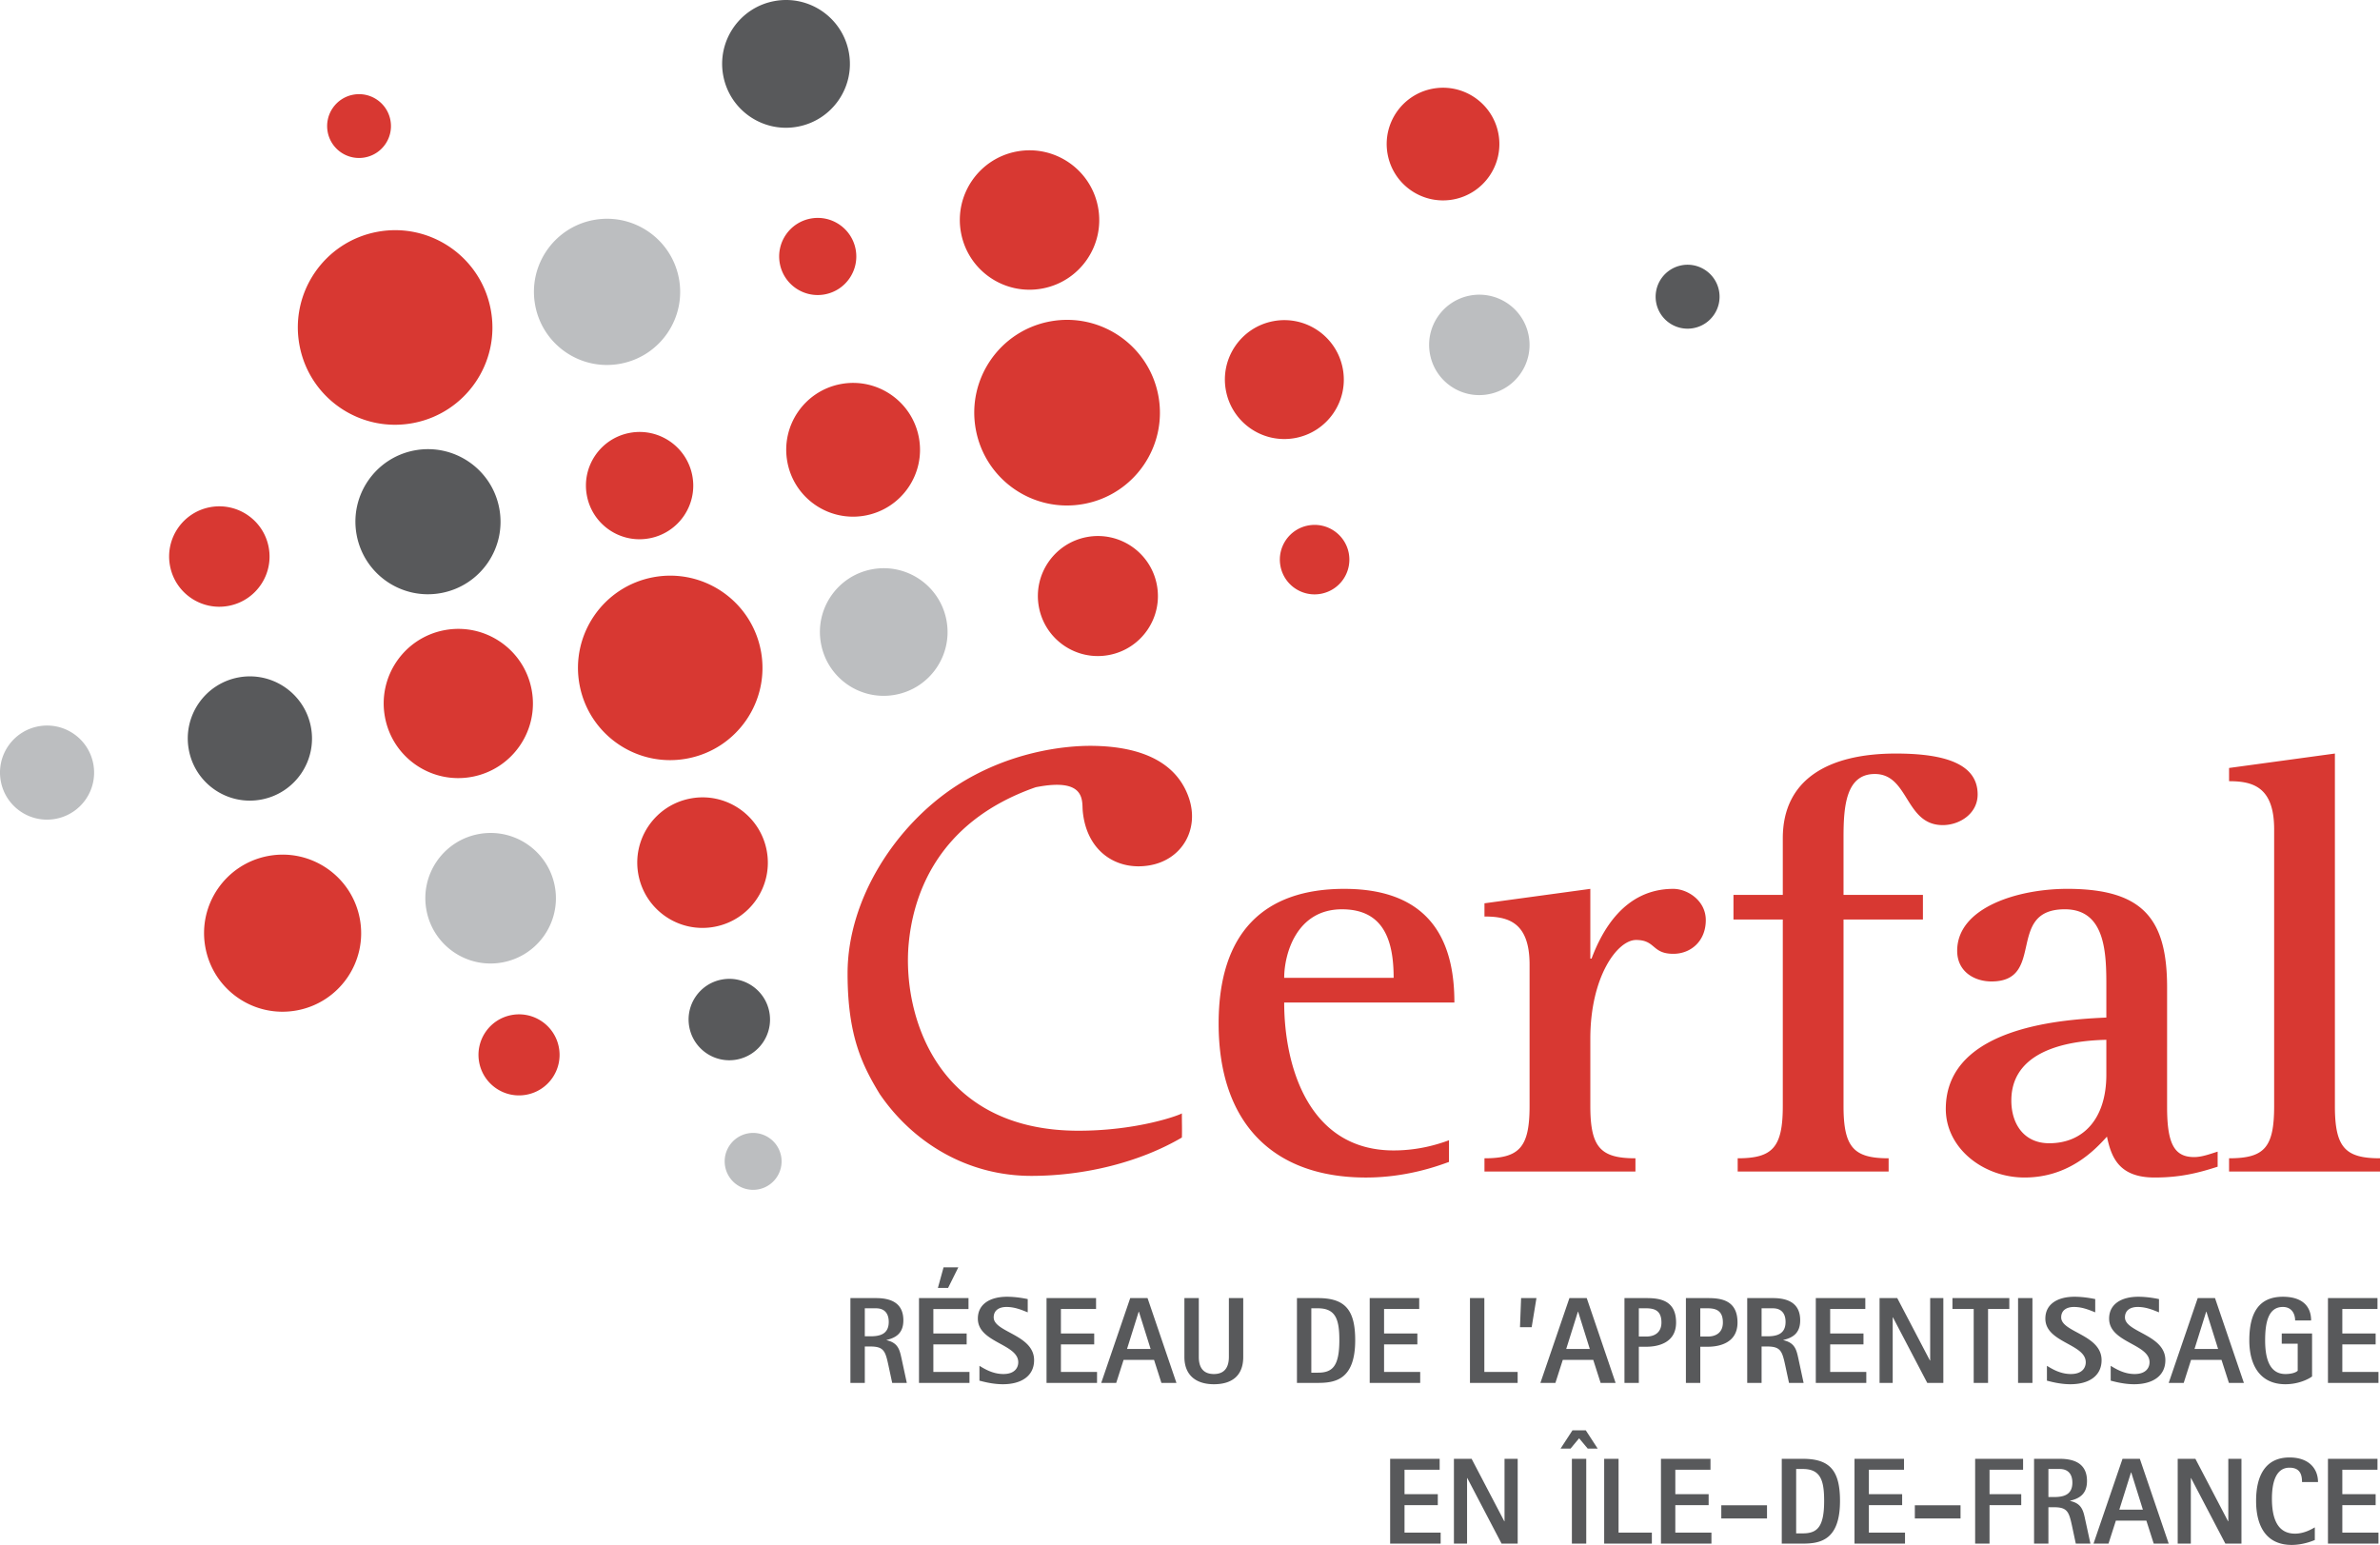 <svg xmlns="http://www.w3.org/2000/svg" width="600" height="389.501" viewBox="0 0 600 389.501"><path d="M385.386 84.64c-1.279-6.872-7.892-11.406-14.771-10.13-6.865 1.284-11.397 7.891-10.116 14.76 1.278 6.88 7.885 11.412 14.752 10.125 6.874-1.273 11.416-7.883 10.135-14.755zM9.688 183.123C3.248 184.323-1 190.516.203 196.95c1.198 6.455 7.389 10.693 13.824 9.491 6.445-1.195 10.699-7.391 9.494-13.832-1.2-6.436-7.391-10.683-13.833-9.486zm110.983 27.161c-8.937 1.663-14.83 10.255-13.161 19.189 1.664 8.944 10.25 14.83 19.18 13.16 8.942-1.663 14.84-10.249 13.177-19.182-1.673-8.93-10.263-14.83-19.196-13.167zm28.988-154.82c-10.004 1.866-16.608 11.497-14.738 21.496 1.858 10.012 11.477 16.61 21.483 14.74 10.01-1.864 16.617-11.483 14.753-21.486-1.868-10.003-11.495-16.606-21.498-14.75zm38.893 230.284c-3.895.735-6.463 4.478-5.739 8.36a7.174 7.174 0 0 0 8.361 5.75c3.898-.735 6.467-4.464 5.743-8.366-.727-3.891-4.472-6.458-8.365-5.744zm31.29-142.218c-8.73 1.623-14.5 10.027-12.864 18.756 1.623 8.745 10.022 14.501 18.754 12.868 8.737-1.627 14.505-10.022 12.875-18.755-1.628-8.73-10.032-14.496-18.764-12.869z" fill="#bcbec0"/><path d="M223.498 337.887v-.056c2.201-.531 4.24-1.576 4.24-4.954 0-4.174-2.846-5.606-6.876-5.606h-6.473v21.38h3.629v-9.177h1.421c3.316 0 3.752 1.148 4.492 4.553l.992 4.623h3.685l-1.3-6.023c-.496-2.257-.834-4.075-3.81-4.74zm-4.059-.984h-1.421v-7.058h2.844c2.044 0 3.19 1.204 3.19 3.432 0 3.164-2.353 3.626-4.613 3.626zm15.861 2.043h8.396v-2.753H235.3v-6.169h8.858v-2.753h-12.479v21.38h12.727v-2.764H235.3v-6.941zm49.63-11.675l-7.31 21.38h3.78l1.858-5.803h7.679l1.854 5.802h3.788l-7.282-21.379h-4.366zm-.805 12.823l2.938-9.384h.06l2.948 9.384h-5.946zm25.676 2.015c0 2.45-.962 4.306-3.776 4.306-2.85 0-3.807-1.856-3.807-4.306v-14.838h-3.629v14.838c0 4.699 3.038 6.88 7.436 6.88 4.583 0 7.397-2.181 7.397-6.88v-14.838h-3.62v14.838zm-59.289-9.973c0-1.832 1.424-2.63 3.223-2.63 2.166 0 3.93.798 5.356 1.356v-3.343c-.775-.151-2.848-.586-5.237-.586-4.026 0-7.336 1.694-7.336 5.513 0 6.072 10.185 6.348 10.185 10.998 0 1.384-.895 2.97-3.744 2.97-2.695 0-4.774-1.303-6.041-2.07v3.744c.649.152 3.158.9 5.918.9 4.645 0 7.861-2.076 7.861-6.068 0-6.452-10.185-7.014-10.185-10.784zm16.945 6.81h8.394v-2.753h-8.394v-6.169h8.861v-2.753h-12.485v21.38h12.73v-2.764h-9.106v-6.941zm64.805-11.675h-5.299v21.38h5.3c4.425 0 9.384-.874 9.384-10.764 0-7.649-2.544-10.616-9.385-10.616zm0 18.802h-1.675v-16.228h1.675c4.49 0 5.389 2.846 5.389 8.042 0 6.568-1.737 8.186-5.389 8.186zm144.89-13.937h.065l8.646 16.514h4.057v-21.379h-3.32v15.739h-.06l-8.24-15.739h-4.46v21.38h3.311v-16.515zm-6.656 13.75h-9.107v-6.94h8.397v-2.753h-8.397v-6.169h8.86v-2.753h-12.483v21.38h12.73v-2.764zm-45.476-18.615v21.38h3.626v-9.115h1.883c2.977 0 7.5-.984 7.5-6.1 0-5.675-4.18-6.165-7.5-6.165h-5.51zm9.322 6.165c0 2.442-1.64 3.53-3.813 3.53h-1.883v-7.121h1.883c2.391 0 3.813.831 3.813 3.59zm107.561 10.008c0 1.384-.907 2.97-3.754 2.97-2.69 0-4.767-1.303-6.037-2.07v3.744c.656.152 3.16.9 5.913.9 4.647 0 7.866-2.076 7.866-6.068 0-6.452-10.187-7.014-10.187-10.784 0-1.832 1.421-2.63 3.218-2.63 2.177 0 3.934.798 5.362 1.356v-3.343c-.777-.151-2.85-.586-5.234-.586-4.023 0-7.338 1.694-7.338 5.513 0 6.072 10.191 6.348 10.191 10.998zM426.917 82.727c4.378-.814 7.27-5.025 6.448-9.4-.814-4.367-5.02-7.256-9.4-6.445a8.067 8.067 0 0 0-6.442 9.404 8.051 8.051 0 0 0 9.394 6.441zm98.903 260.717c0 1.384-.894 2.97-3.75 2.97-2.695 0-4.765-1.303-6.038-2.07v3.744c.652.152 3.16.9 5.917.9 4.644 0 7.862-2.076 7.862-6.068 0-6.452-10.184-7.014-10.184-10.784 0-1.832 1.428-2.63 3.215-2.63 2.174 0 3.937.798 5.369 1.356v-3.343c-.773-.151-2.857-.586-5.24-.586-4.024 0-7.336 1.694-7.336 5.513 0 6.072 10.185 6.348 10.185 10.998zM104.54 113.55c-9.928 1.848-16.48 11.402-14.626 21.326 1.85 9.936 11.392 16.484 21.319 14.634 9.936-1.852 16.498-11.391 14.638-21.329-1.847-9.923-11.399-16.478-21.33-14.63zM195.214.276c-8.746 1.623-14.518 10.042-12.887 18.777 1.628 8.748 10.034 14.518 18.774 12.88 8.744-1.627 14.52-10.027 12.886-18.777-1.624-8.732-10.033-14.512-18.773-12.88zm217.936 339.26h1.893c2.974 0 7.5-.984 7.5-6.1 0-5.675-4.178-6.165-7.5-6.165h-5.513v21.38h3.62v-9.115zm0-9.691h1.893c2.387 0 3.808.831 3.808 3.59 0 2.443-1.642 3.53-3.808 3.53h-1.893v-7.12zM60.127 170.79c-8.499 1.593-14.108 9.769-12.521 18.263 1.585 8.51 9.753 14.118 18.257 12.528 8.5-1.585 14.113-9.756 12.528-18.259-1.59-8.492-9.762-14.11-18.264-12.532zM241.59 319.526h-3.72l-1.425 5.178h2.571l2.574-5.178zm141.009 26.36h-8.394v-18.615h-3.626v21.38h12.02v-2.764zm13.673 43.284h3.621v-21.38h-3.62v21.38zm125.614-10.754v-.065c2.204-.525 4.247-1.584 4.247-4.955 0-4.18-2.85-5.606-6.876-5.606h-6.469v21.38h3.616V380h1.428c3.309 0 3.747 1.141 4.492 4.547l.986 4.623H527l-1.308-6.014c-.493-2.263-.831-4.091-3.805-4.74zm-4.054-.99h-1.428v-7.069h2.853c2.042 0 3.188 1.214 3.188 3.45 0 3.153-2.35 3.62-4.613 3.62zm-9.077-28.776h3.623v-21.379h-3.623v21.38zm26.33 19.14l-7.31 21.38h3.78l1.86-5.8h7.683l1.856 5.8h3.778l-7.276-21.38h-4.37zm-.804 12.824l2.947-9.384h.062l2.935 9.384h-5.944zm27.476 2.915h-.066l-8.232-15.739H549v21.38h3.311v-16.522h.056l8.645 16.522h4.06v-21.38h-3.314v15.739zM501.19 348.65v-18.626h5.36v-2.753h-14.337v2.753h5.358v18.626h3.619zm-3.254 40.52h3.626v-9.698h7.994v-2.76h-7.994v-6.165h8.46v-2.757h-12.086v21.38zm92.565-43.283v-6.941h8.4v-2.753h-8.4v-6.169h8.863v-2.753H586.88v21.38h12.733v-2.764h-9.11zm-36.455-18.616l-7.314 21.38h3.785l1.852-5.803h7.676l1.867 5.802h3.774l-7.28-21.379h-4.36zm-.807 12.823l2.94-9.384h.064l2.943 9.384h-5.947zm37.262 39.378h8.4v-2.76h-8.4v-6.165h8.863v-2.757H586.88v21.38h12.733v-2.764h-9.11v-6.934zm-107.768 3.363h11.52V379.5h-11.52v3.336zm93.423-33.847c3.374 0 5.917-1.342 6.72-1.96v-10.835h-7.644v2.573h4.022v6.817c-.331.366-1.366.832-3.098.832-4.332 0-5.112-4.582-5.112-8.494 0-4.457.78-8.415 4.467-8.415 2.322 0 3.095 1.853 3.095 3.399h4.03c0-3.495-2.14-5.972-7.125-5.972-6.096 0-8.455 4.143-8.455 10.988 0 6.293 2.725 11.067 9.1 11.067zm1.028 21.038c2.788 0 3.157 1.953 3.157 3.619h4.03c0-3.315-2.232-6.193-7.187-6.193-6.099 0-8.42 4.644-8.42 10.936 0 6.655 2.745 11.113 8.976 11.113 2.57 0 4.806-.804 5.827-1.239v-3.191c-.594.342-2.601 1.587-4.989 1.587-4.364 0-5.823-3.712-5.823-8.832 0-3.343.68-7.8 4.43-7.8zm-193.994-35.414h2.945l1.206-7.34h-3.87l-.28 7.34zm13.232 25.995l-3.003 4.61h2.515l2.163-2.601 2.169 2.6h2.51l-3-4.609h-3.354zm3.596-33.336h-4.367l-7.313 21.38h3.782l1.86-5.803h7.678l1.861 5.802h3.774l-7.275-21.379zm-5.174 12.823l2.945-9.384h.065l2.936 9.384h-5.946zm76.3 39.378h8.39v-2.76h-8.39v-6.165h8.86v-2.757h-12.482v21.38h12.733v-2.764h-9.11v-6.934zm-91.852 4.057h-.064l-8.235-15.739h-4.46v21.38h3.315v-16.522h.057l8.643 16.522h4.061v-21.38h-3.317v15.739zm28.75-15.739h-3.628v21.38h12.021v-2.764h-8.393V367.79zm-53.962 11.682h8.39v-2.76h-8.39v-6.165h8.856v-2.757h-12.482v21.38h12.734v-2.764h-9.108v-6.934zm3.95-33.585h-9.106v-6.941h8.393v-2.753h-8.393v-6.169h8.86v-2.753h-12.482v21.38h12.728v-2.764zm92.98 2.763h3.678l-1.294-6.023c-.493-2.257-.838-4.075-3.812-4.74v-.056c2.205-.531 4.247-1.576 4.247-4.954 0-4.174-2.853-5.606-6.879-5.606h-6.475v21.38h3.622v-9.177h1.428c3.312 0 3.75 1.148 4.492 4.553l.994 4.623zm-5.485-11.747h-1.428v-7.058h2.853c2.042 0 3.191 1.204 3.191 3.432 0 3.164-2.36 3.626-4.616 3.626zm8.953 30.887h-5.296v21.38h5.296c4.426 0 9.387-.873 9.387-10.754 0-7.648-2.54-10.626-9.387-10.626zm0 18.799h-1.667v-16.232h1.667c4.492 0 5.389 2.86 5.389 8.059 0 6.565-1.736 8.173-5.39 8.173zm-20.538-3.754h11.523V379.5h-11.523v3.336zm-11.592-3.363h8.401v-2.76h-8.4v-6.165h8.866v-2.757H418.73v21.38h12.727v-2.764h-9.109v-6.934zM181.98 246.959c-5.573 1.033-9.25 6.396-8.21 11.96 1.041 5.577 6.396 9.25 11.963 8.216 5.576-1.041 9.255-6.396 8.216-11.972-1.04-5.567-6.4-9.246-11.97-8.204z" fill="#58595b"/><path d="M163.714 135.721c7.345-1.364 12.196-8.421 10.826-15.762-1.371-7.342-8.435-12.19-15.775-10.823-7.345 1.37-12.188 8.432-10.817 15.77 1.366 7.35 8.421 12.192 15.766 10.815zM91.99 39.691c4.365-.814 7.252-5.011 6.434-9.379-.81-4.365-5.013-7.246-9.379-6.434-4.369.813-7.245 5.015-6.437 9.377a8.037 8.037 0 0 0 9.382 6.436zm42.04 134.226c-1.9-10.207-11.72-16.948-21.938-15.045-10.21 1.9-16.947 11.726-15.041 21.93 1.897 10.225 11.716 16.954 21.93 15.05 10.211-1.901 16.957-11.721 15.05-21.935zm-76.424-21.162c6.874-1.281 11.414-7.888 10.132-14.759-1.278-6.867-7.893-11.402-14.765-10.127-6.87 1.282-11.404 7.895-10.119 14.764 1.28 6.876 7.88 11.402 14.752 10.122zm46.491-46.086c13.315-2.482 22.113-15.283 19.623-28.598-2.478-13.304-15.282-22.098-28.601-19.621-13.313 2.48-22.1 15.292-19.615 28.602 2.476 13.328 15.28 22.101 28.593 19.617zM67.62 215.804c-10.75 2.005-17.843 12.351-15.836 23.089 2 10.764 12.332 17.845 23.078 15.84 10.754-2 17.854-12.339 15.85-23.085-2.003-10.748-12.342-17.845-23.092-15.844zM262.762 72.743c9.542-1.772 15.843-10.948 14.058-20.484-1.773-9.54-10.952-15.837-20.493-14.064-9.54 1.779-15.831 10.959-14.053 20.491 1.772 9.55 10.947 15.837 20.488 14.057zm283.564 206.39V248.96c0-17.286-6.058-24.865-25.17-24.865-12.427 0-27.748 4.699-27.748 15.616 0 5.306 4.402 7.731 8.648 7.731 13.797 0 3.485-18.196 18.496-18.196 10.46 0 10.46 11.526 10.46 19.714v7.582c-9.401.451-40.475 1.818-40.475 23.047 0 9.853 9.398 17.284 19.858 17.284 11.216 0 17.743-6.969 20.769-10.309 1.062 5.003 2.88 10.309 11.985 10.309 6.361 0 10.764-1.066 15.92-2.726v-3.798c-1.976.607-3.95 1.37-5.92 1.37-4.998 0-6.823-3.336-6.823-12.588zm-15.314-8.187c0 11.067-5.765 17.286-14.4 17.286-6.365 0-9.553-4.858-9.553-10.77 0-14.253 18.188-15.158 23.953-15.312v8.796zM329.807 132.482c-4.757.881-7.893 5.458-7.005 10.218.881 4.758 5.455 7.885 10.212 7.004a8.761 8.761 0 0 0 7.014-10.219c-.889-4.75-5.465-7.89-10.22-7.003zm-65.086-51.444c-12.7 2.368-21.08 14.592-18.71 27.289 2.363 12.713 14.579 21.091 27.281 18.714 12.705-2.358 21.097-14.576 18.727-27.282-2.369-12.697-14.588-21.082-27.298-18.72zm9.289 54.36c-8.214 1.536-13.63 9.436-12.102 17.644 1.531 8.222 9.428 13.637 17.64 12.102 8.215-1.53 13.64-9.425 12.106-17.64-1.528-8.212-9.43-13.632-17.644-12.106zm52.516-24.965c8.142-1.52 13.515-9.34 11.994-17.474-1.521-8.134-9.342-13.508-17.479-11.993-8.137 1.516-13.505 9.342-11.989 17.474 1.517 8.143 9.343 13.51 17.474 11.993zm-197.55 145.475c-5.55 1.033-9.206 6.367-8.175 11.914 1.038 5.554 6.37 9.21 11.914 8.173 5.553-1.032 9.215-6.367 8.18-11.913-1.033-5.547-6.372-9.208-11.92-8.174zM377.752 33.719c-1.44-7.704-8.858-12.792-16.567-11.359-7.707 1.434-12.796 8.853-11.354 16.56 1.437 7.712 8.846 12.794 16.555 11.364 7.712-1.439 12.799-8.854 11.366-16.565zm-38.841 190.377c-20.322 0-31.693 11.066-31.693 33.96 0 25.17 13.8 38.818 37.149 38.818 10.156 0 18.043-2.884 20.925-3.936v-5.462c-2.882 1.066-7.733 2.567-13.953 2.567-21.528 0-27.593-21.374-27.593-37.292h42.907c0-12.737-3.94-28.655-27.742-28.655zm-15.165 22.437c0-5.913 3.035-17.286 14.556-17.286 10.458 0 13.037 7.735 13.037 17.286h-27.593zm148.896-51.397c8.645 0 7.583 12.885 17.128 12.885 4.25 0 8.797-2.877 8.797-7.731 0-7.883-8.645-10.31-20.62-10.31-16.832 0-28.502 6.368-28.502 21.377v14.252h-12.437v6.22h12.437v47.002c0 10.467-2.578 13.192-11.372 13.192v3.336h38.053v-3.336c-8.794 0-11.371-2.725-11.371-13.192v-47.002h20.017v-6.22h-20.017v-14.554c0-7.734.604-15.92 7.887-15.92zm-50.79 28.96c-12.44 0-18.05 10.76-20.624 17.586h-.305v-17.586l-26.687 3.64v3.329c5.91 0 11.372 1.37 11.372 12.135v35.63c0 10.468-2.578 13.193-11.372 13.193v3.336h38.06v-3.336c-8.796 0-11.373-2.725-11.373-13.192v-16.98c0-15.62 6.825-24.87 11.523-24.87 5.007 0 3.941 3.488 9.406 3.488 4.392 0 8.18-3.182 8.18-8.49 0-5.002-4.692-7.883-8.18-7.883zM207.928 74.218c5.279-.984 8.763-6.06 7.782-11.337-.987-5.28-6.063-8.762-11.338-7.777-5.282.983-8.763 6.063-7.778 11.34.98 5.278 6.06 8.757 11.334 7.774zm-33.83 127.091c-8.93 1.665-14.827 10.259-13.163 19.185 1.672 8.951 10.257 14.833 19.187 13.165 8.939-1.66 14.84-10.25 13.172-19.183-1.668-8.932-10.26-14.835-19.195-13.167zm-.882-10.067c12.621-2.347 20.958-14.482 18.61-27.109-2.36-12.621-14.498-20.953-27.125-18.605-12.618 2.354-20.946 14.505-18.598 27.116 2.352 12.635 14.49 20.958 27.113 18.598zm44.936-61.268c9.156-1.708 15.206-10.509 13.498-19.662-1.71-9.147-10.515-15.19-19.67-13.489-9.156 1.706-15.188 10.51-13.484 19.662 1.703 9.162 10.509 15.191 19.656 13.489zM588.63 278.83V189.98l-26.679 3.638v3.334c5.91 0 11.364 1.366 11.364 12.132v69.747c0 10.467-2.425 13.192-11.364 13.192v3.336H600v-3.336c-8.784 0-11.371-2.725-11.371-13.192zm-327.534-80.352c12.768-2.54 11.632 3.463 11.86 5.96.93 10.221 8.533 15.13 16.782 13.746 8.25-1.384 12.687-9.11 9.978-17.026-3.817-11.152-16-12.96-23.923-13.111-7.709-.15-21.72 1.616-34.782 10.127-15.123 9.853-27.337 28.39-27.337 47.248 0 15.705 3.693 23.134 8.085 30.367 8.264 12.138 21.955 20.67 38.232 20.67 13.43 0 27.302-3.419 37.963-9.67.072-1.829-.01-3.999 0-6.088-.584.442-11.118 4.373-26.075 4.373-36.197 0-44.382-29.731-42.805-47.057 1.028-11.322 6.476-30.606 32.022-39.54z" fill="#d83832"/></svg>